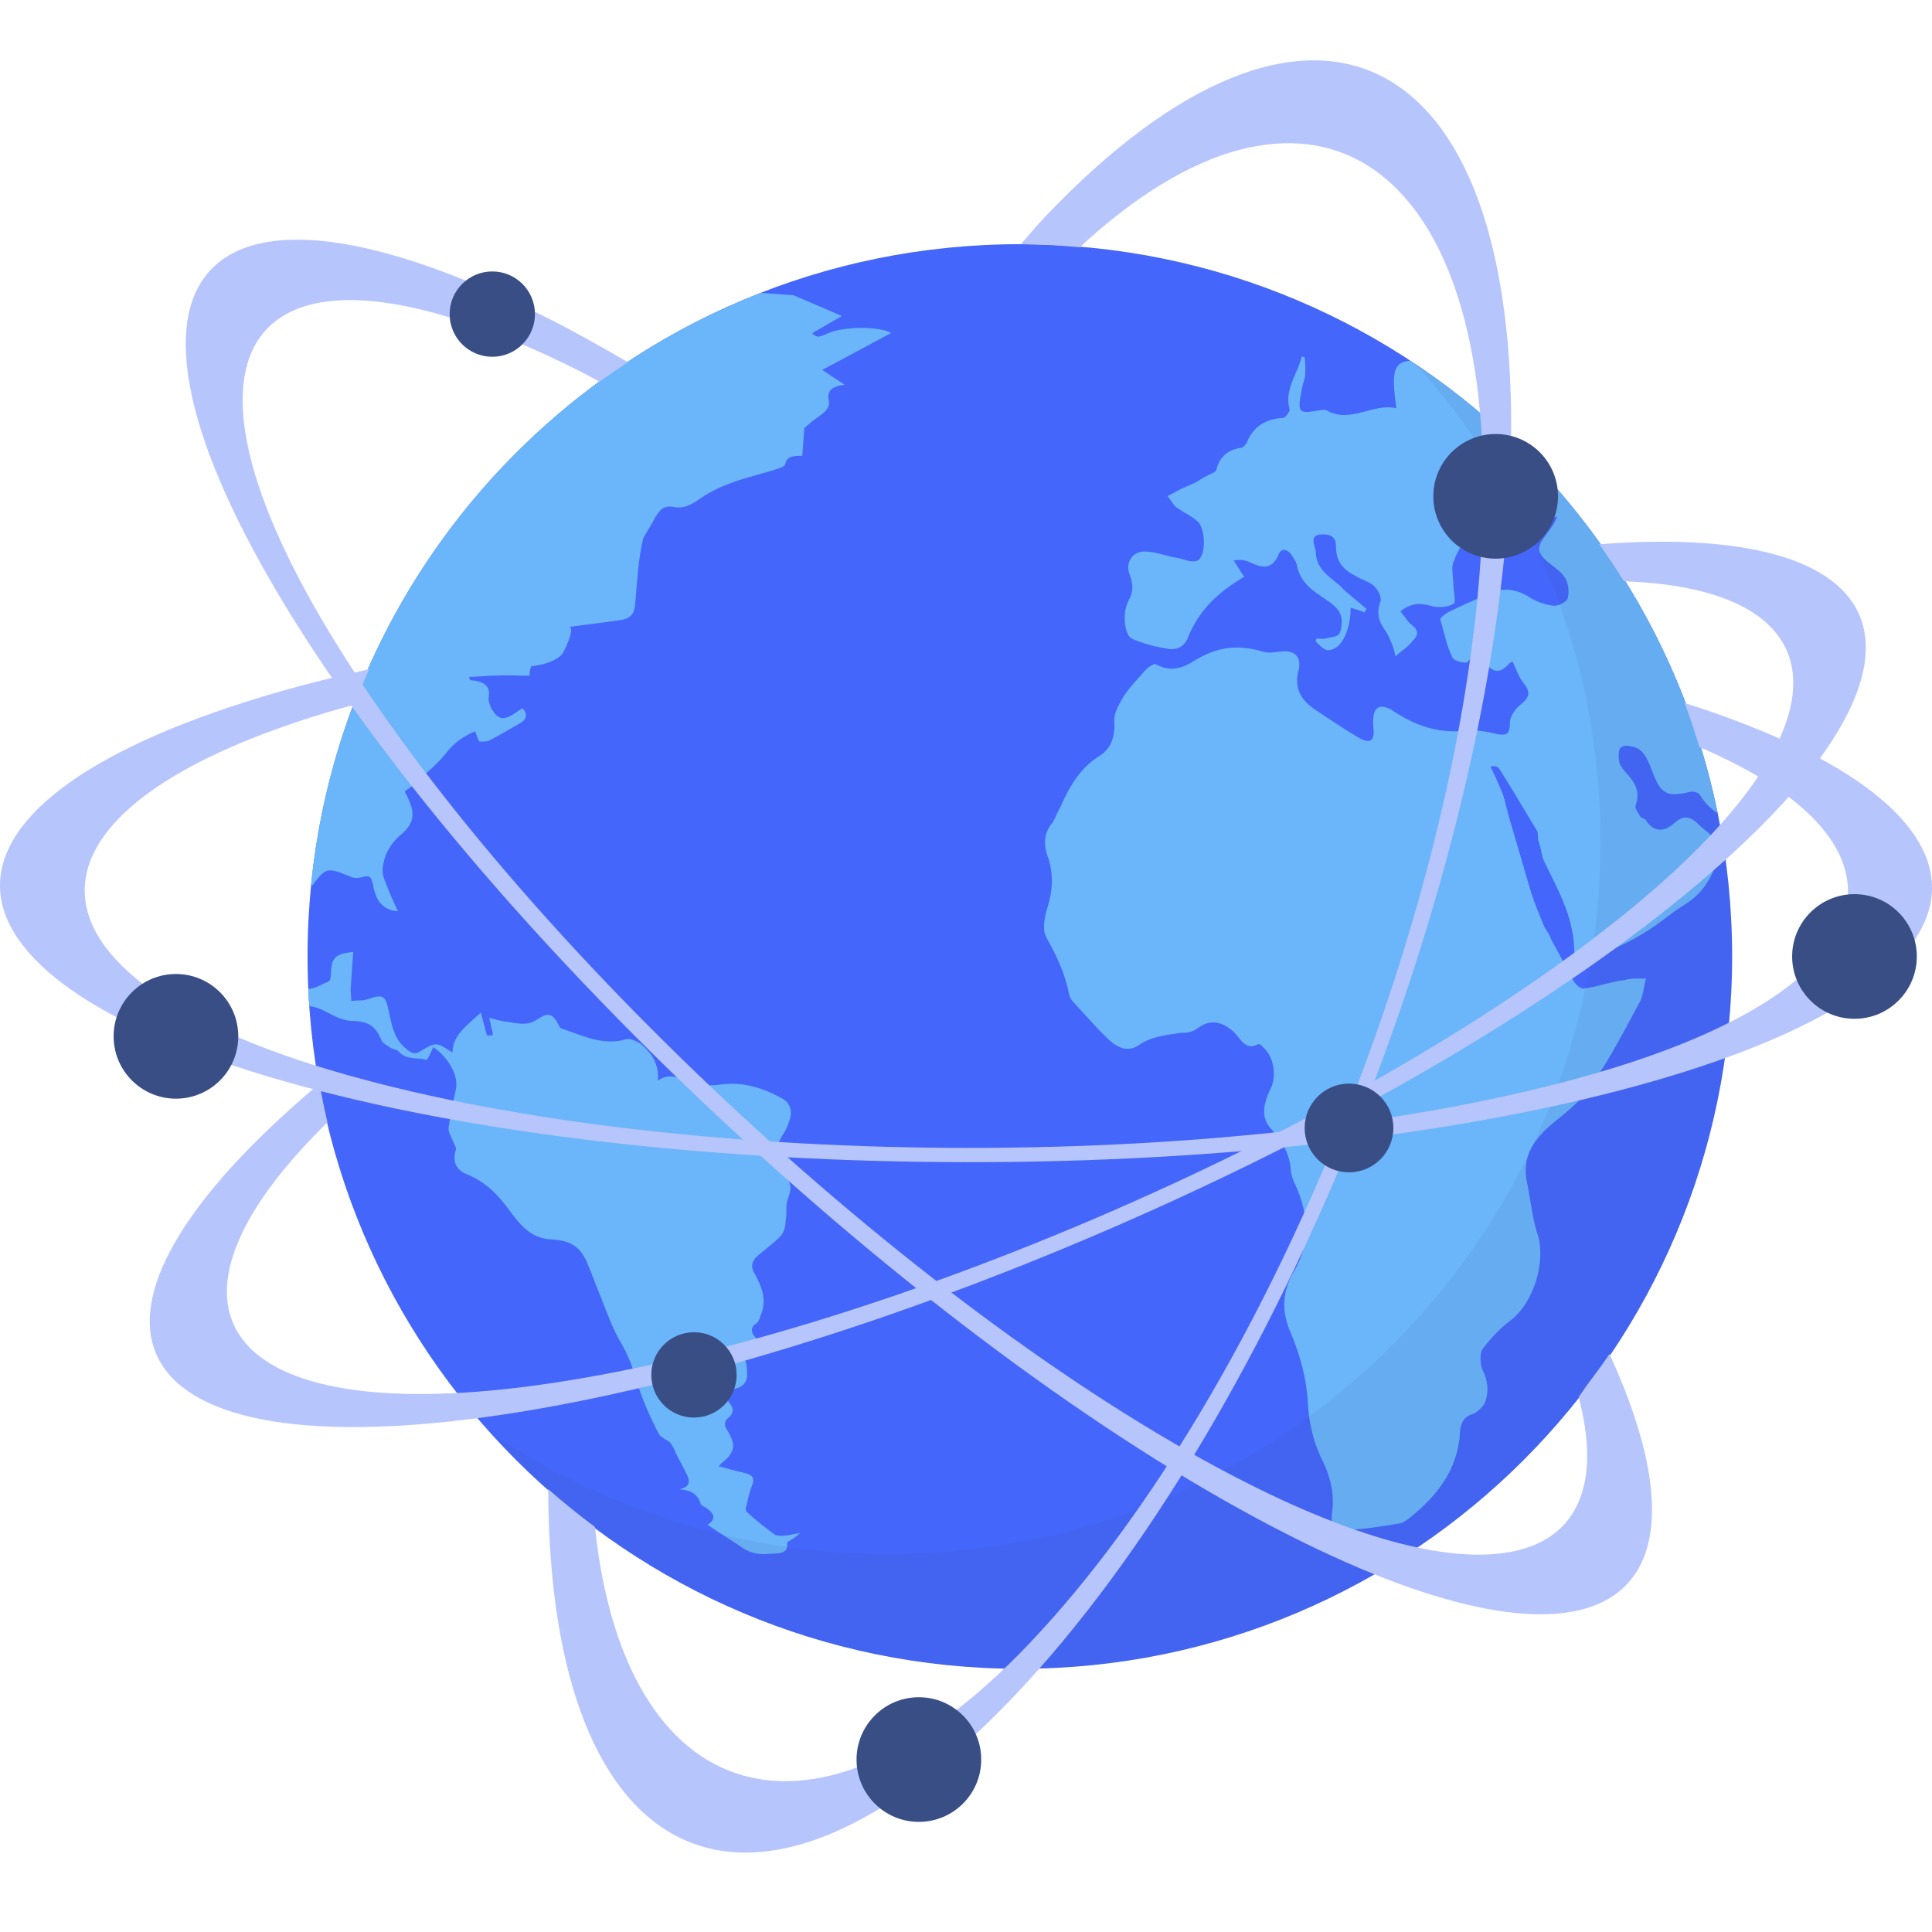 <?xml version="1.0" encoding="UTF-8"?>
<svg xmlns="http://www.w3.org/2000/svg" width="64" height="64" viewBox="0 0 64 64" fill="none">
  <path d="M33.783 55.281C46.815 55.281 57.379 44.716 57.379 31.685C57.379 18.653 46.815 8.089 33.783 8.089C20.752 8.089 10.188 18.653 10.188 31.685C10.188 44.716 20.752 55.281 33.783 55.281Z" fill="#4466FB"></path>
  <path d="M46.722 11.95C46.152 11.984 46.086 12.334 46.256 13.524C45.481 13.339 44.725 14.05 43.935 13.589C43.89 13.565 43.798 13.585 43.752 13.584C42.99 13.721 42.968 13.697 43.132 12.853C43.16 12.693 43.234 12.535 43.239 12.397C43.244 12.214 43.251 12.007 43.21 11.822L43.119 11.819C42.986 12.389 42.535 12.88 42.72 13.575C42.718 13.643 42.574 13.845 42.505 13.843C41.953 13.872 41.51 14.111 41.284 14.7C41.237 14.745 41.165 14.835 41.119 14.833C40.705 14.889 40.399 15.109 40.293 15.565C40.268 15.655 40.083 15.696 39.989 15.762C39.826 15.826 39.708 15.937 39.568 16.001C39.428 16.066 39.266 16.129 39.126 16.194C38.963 16.281 38.846 16.346 38.682 16.433C38.771 16.55 38.857 16.714 38.969 16.809C39.216 16.977 39.488 17.101 39.689 17.29C39.933 17.55 39.954 18.354 39.696 18.553C39.531 18.663 39.237 18.538 39.032 18.486C38.643 18.429 38.304 18.28 37.937 18.269C37.501 18.255 37.259 18.661 37.43 19.056C37.535 19.358 37.551 19.611 37.381 19.904C37.162 20.31 37.252 21.094 37.525 21.171C37.888 21.32 38.252 21.423 38.617 21.48C38.936 21.559 39.238 21.454 39.364 21.09C39.711 20.252 40.279 19.696 41.005 19.236C41.075 19.193 41.169 19.127 41.216 19.105C41.062 18.894 40.976 18.707 40.865 18.566C41.096 18.527 41.279 18.556 41.459 18.654C41.799 18.802 42.118 18.881 42.34 18.406C42.416 18.156 42.622 18.162 42.777 18.374C42.842 18.49 42.953 18.608 42.971 18.77C43.113 19.371 43.542 19.591 43.946 19.879C44.126 19.999 44.35 20.167 44.413 20.375C44.477 20.538 44.444 20.835 44.37 20.994C44.298 21.106 44.069 21.099 43.883 21.162L43.608 21.154C43.607 21.177 43.583 21.222 43.583 21.245C43.716 21.364 43.87 21.575 44.032 21.534C44.447 21.501 44.742 20.868 44.741 20.133C44.901 20.184 45.038 20.211 45.196 20.285C45.22 20.263 45.245 20.195 45.269 20.173C44.978 19.911 44.664 19.694 44.397 19.411C44.017 19.078 43.588 18.858 43.584 18.238C43.544 18.053 43.392 17.773 43.693 17.713C43.946 17.675 44.267 17.708 44.255 18.098C44.256 18.764 44.664 18.96 45.093 19.18C45.274 19.254 45.455 19.329 45.566 19.47C45.677 19.589 45.762 19.798 45.736 19.912C45.586 20.297 45.669 20.575 45.867 20.857C45.955 20.974 46.019 21.114 46.062 21.23C46.148 21.394 46.189 21.578 46.23 21.74C46.371 21.607 46.512 21.519 46.654 21.387C46.701 21.342 46.748 21.297 46.773 21.252C46.986 21.052 47.013 20.893 46.767 20.701C46.61 20.581 46.524 20.396 46.391 20.254C46.767 19.944 47.087 19.977 47.429 20.079C47.68 20.133 47.978 20.119 48.166 19.987C48.236 19.944 48.135 19.527 48.143 19.275C48.127 19.045 48.067 18.768 48.164 18.587C48.266 18.269 48.458 18 48.625 17.775C48.792 17.574 49.029 17.329 49.12 17.355C49.37 17.454 49.545 17.712 49.699 17.947C49.834 18.043 49.895 18.297 50.032 18.301C50.192 18.329 50.403 18.198 50.588 18.135C50.59 18.066 50.568 18.043 50.57 17.997C50.343 17.898 50.139 17.822 49.913 17.723L49.917 17.586C50.472 17.443 51.028 17.276 51.584 17.11C51.484 17.382 51.341 17.539 51.197 17.74C50.91 18.122 50.905 18.282 51.239 18.591C51.441 18.758 51.689 18.903 51.842 19.138C51.952 19.302 51.989 19.601 51.936 19.807C51.909 19.944 51.629 20.072 51.469 20.067C51.194 20.036 50.899 19.934 50.674 19.79C50.157 19.453 49.652 19.46 49.161 19.743C48.743 19.913 48.37 20.085 47.974 20.28C47.88 20.346 47.716 20.433 47.713 20.524C47.838 20.941 47.916 21.38 48.111 21.776C48.153 21.892 48.54 21.996 48.611 21.929C48.872 21.639 49.005 21.781 49.206 21.971C49.449 22.277 49.678 22.307 49.938 22.04C50.01 21.95 50.08 21.929 50.103 21.907C50.232 22.187 50.316 22.441 50.471 22.63C50.692 22.912 50.687 23.073 50.404 23.316C50.216 23.448 50.024 23.718 50.017 23.924C50.028 24.338 49.889 24.356 49.638 24.326C49.296 24.246 48.908 24.165 48.586 24.201C47.687 24.311 46.914 24.057 46.15 23.551C45.993 23.431 45.72 23.354 45.625 23.466C45.484 23.553 45.475 23.851 45.492 24.058C45.546 24.519 45.427 24.653 45.043 24.458C44.547 24.167 44.052 23.83 43.58 23.517C43.108 23.204 42.845 22.805 43.026 22.168C43.107 21.758 42.885 21.544 42.493 21.578C42.263 21.594 42.009 21.655 41.805 21.579C41.031 21.349 40.34 21.419 39.615 21.856C39.217 22.119 38.776 22.289 38.28 21.997C38.235 21.973 38.024 22.104 37.928 22.216C37.691 22.484 37.453 22.729 37.237 23.044C37.092 23.292 36.898 23.607 36.913 23.86C36.942 24.412 36.815 24.798 36.394 25.061C35.762 25.454 35.398 26.108 35.101 26.788C35.004 26.945 34.952 27.127 34.856 27.262C34.571 27.597 34.558 28.01 34.728 28.429C34.895 28.962 34.879 29.489 34.701 30.057C34.599 30.375 34.516 30.809 34.669 31.066C34.995 31.65 35.275 32.233 35.414 32.926C35.434 33.018 35.477 33.112 35.544 33.182C35.922 33.584 36.276 34.008 36.677 34.389C36.989 34.696 37.35 34.891 37.749 34.605C38.171 34.32 38.654 34.289 39.138 34.212C39.345 34.219 39.53 34.179 39.695 34.046C40.117 33.738 40.504 33.864 40.861 34.174C41.084 34.388 41.254 34.829 41.675 34.59C41.698 34.567 41.789 34.616 41.832 34.686C42.191 34.973 42.307 35.642 42.087 36.072C41.818 36.637 41.782 37.049 42.115 37.404C42.469 37.805 42.732 38.226 42.761 38.778C42.778 38.962 42.863 39.172 42.95 39.335C43.356 40.289 43.396 41.231 42.864 42.109C42.475 42.786 42.431 43.45 42.776 44.196C43.074 44.917 43.28 45.68 43.325 46.462C43.352 47.083 43.493 47.684 43.729 48.219C44.032 48.803 44.22 49.405 44.13 50.09C44.068 50.594 44.202 50.736 44.639 50.68C45.237 50.653 45.814 50.556 46.391 50.46C46.483 50.44 46.601 50.351 46.695 50.285C47.589 49.556 48.304 48.706 48.368 47.399C48.403 47.033 48.568 46.901 48.845 46.818C48.986 46.73 49.151 46.575 49.201 46.438C49.327 46.075 49.292 45.73 49.098 45.356C49.034 45.194 49.022 44.849 49.095 44.714C49.358 44.355 49.667 44.02 50.019 43.756C50.771 43.205 51.202 41.887 50.956 40.962C50.767 40.405 50.715 39.83 50.596 39.229C50.374 38.281 50.851 37.699 51.487 37.168C51.958 36.792 52.452 36.395 52.767 35.877C53.344 35.045 53.832 34.096 54.319 33.193C54.441 32.968 54.45 32.669 54.527 32.42C54.275 32.412 54.023 32.404 53.814 32.466C53.353 32.521 52.912 32.69 52.474 32.746C52.359 32.765 52.203 32.623 52.115 32.482C51.876 32.039 51.639 31.572 51.377 31.105C51.336 30.966 51.248 30.848 51.16 30.708C51.011 30.336 50.84 29.941 50.715 29.547C50.486 28.782 50.279 28.041 50.051 27.276C49.946 26.952 49.887 26.629 49.783 26.304C49.655 26.002 49.526 25.699 49.375 25.396C49.537 25.355 49.627 25.404 49.671 25.474C50.087 26.129 50.478 26.807 50.894 27.486C50.96 27.557 50.933 27.694 50.951 27.832C51.037 28.041 51.053 28.249 51.116 28.457C51.568 29.412 52.114 30.301 52.147 31.45C52.138 31.748 52.317 31.892 52.643 31.741C52.9 31.611 53.2 31.552 53.456 31.422C53.875 31.252 54.272 31.034 54.67 30.771C55.045 30.53 55.422 30.198 55.82 29.958C56.382 29.608 56.719 29.091 56.901 28.431C56.952 28.249 56.801 27.946 56.716 27.736C56.629 27.573 56.426 27.475 56.292 27.333C56.026 27.049 55.776 26.972 55.445 27.284C55.161 27.527 54.815 27.608 54.529 27.186C54.509 27.117 54.394 27.113 54.35 27.066C54.284 26.949 54.152 26.785 54.178 26.693C54.328 26.285 54.2 25.982 53.956 25.7C53.845 25.581 53.712 25.439 53.648 25.276C53.606 25.137 53.614 24.908 53.663 24.795C53.735 24.682 53.941 24.689 54.101 24.74C54.465 24.82 54.592 25.192 54.719 25.517C55.016 26.306 55.197 26.404 55.936 26.243C56.052 26.201 56.235 26.23 56.301 26.323C56.477 26.602 56.678 26.803 56.901 26.936C55.624 20.686 51.876 15.336 46.722 11.95Z" fill="#6BB5FB"></path>
  <path d="M11.643 33.819C12.207 33.831 12.433 33.976 12.64 34.467C12.684 34.558 12.821 34.634 12.939 34.712C13.012 34.766 13.146 34.76 13.205 34.831C13.464 35.132 13.841 35.017 14.141 35.111C14.235 34.965 14.293 34.826 14.351 34.686C14.879 35.049 15.196 35.65 15.101 36.09C15.004 36.529 14.91 36.954 14.858 37.374C14.851 37.524 14.971 37.696 15.032 37.864C15.054 37.926 15.135 38.04 15.096 38.098C14.993 38.465 15.079 38.745 15.481 38.906C16.192 39.197 16.6 39.712 16.999 40.262C17.322 40.681 17.664 41.028 18.267 41.058C18.914 41.094 19.209 41.296 19.441 41.811C19.602 42.18 19.725 42.543 19.887 42.93C20.106 43.467 20.285 44.018 20.591 44.517C20.814 44.905 20.947 45.27 21.075 45.689C21.245 46.282 21.511 46.901 21.819 47.491C21.868 47.596 22.059 47.689 22.179 47.77C22.244 47.835 22.275 47.911 22.313 47.968C22.406 48.197 22.525 48.4 22.649 48.637C22.775 48.908 23.017 49.21 22.514 49.333C22.913 49.37 23.105 49.512 23.206 49.795C23.199 49.815 23.23 49.857 23.268 49.879C23.707 50.11 23.725 50.334 23.438 50.51C23.785 50.758 24.146 50.963 24.499 51.206C24.795 51.434 25.108 51.512 25.483 51.474C25.808 51.456 26.118 51.477 26.074 51.12C26.075 51.066 26.212 51.013 26.269 50.972C26.35 50.906 26.424 50.859 26.506 50.792C26.308 50.798 26.198 50.858 26.045 50.864C25.921 50.877 25.722 50.882 25.661 50.834C25.328 50.589 25.026 50.348 24.724 50.072C24.703 50.045 24.691 49.943 24.729 49.876C24.782 49.628 24.838 49.38 24.934 49.154C25.019 48.914 24.842 48.822 24.587 48.775C24.35 48.721 24.102 48.652 23.801 48.568C23.885 48.503 23.908 48.443 23.96 48.425C24.366 48.075 24.384 47.828 24.05 47.311C23.993 47.228 24.012 47.034 24.109 46.985C24.402 46.749 24.246 46.549 24.029 46.318C23.966 46.255 23.921 46.185 23.84 46.094C24.309 46.025 24.766 46.005 24.748 45.512C24.756 45.127 24.692 44.821 24.108 44.626C24.479 44.542 24.788 44.493 25.115 44.405C24.867 44.173 24.831 43.972 25.065 43.835C25.147 43.76 25.169 43.656 25.2 43.565C25.406 43.097 25.253 42.649 24.996 42.184C24.843 41.943 24.923 41.744 25.123 41.576C25.369 41.378 25.633 41.175 25.849 40.957C25.978 40.811 26.026 40.626 26.026 40.424C26.08 40.208 26.019 39.963 26.083 39.76C26.17 39.521 26.27 39.265 26.059 39.033C25.593 38.518 25.636 38.018 25.982 37.511C26.038 37.407 26.107 37.285 26.134 37.158C26.268 36.856 26.197 36.533 25.899 36.383C25.285 36.041 24.634 35.833 23.913 35.921C23.519 35.98 23.153 35.957 22.784 35.811C22.486 35.694 22.136 35.541 21.792 35.798C21.843 35.268 21.598 34.88 21.205 34.563C21.086 34.495 20.875 34.385 20.75 34.424C19.979 34.653 19.305 34.306 18.617 34.075C18.557 34.07 18.518 33.999 18.501 33.94C18.301 33.574 18.171 33.518 17.793 33.772C17.434 34.022 17.062 33.869 16.703 33.836C16.52 33.805 16.351 33.755 16.205 33.716C16.249 33.883 16.276 34.052 16.322 34.218C16.326 34.233 16.311 34.251 16.324 34.297C16.246 34.294 16.135 34.314 16.126 34.284C16.058 34.036 15.991 33.789 15.927 33.541C15.494 33.961 15.007 34.252 14.986 34.867C14.461 34.524 14.457 34.505 13.923 34.824C13.745 34.952 13.607 34.878 13.453 34.741C13.029 34.404 12.981 33.922 12.871 33.468C12.773 32.979 12.687 32.926 12.204 33.095C12.13 33.106 12.078 33.13 12.04 33.136C11.906 33.139 11.772 33.142 11.641 33.161C11.631 33.031 11.621 32.902 11.615 32.788C11.639 32.375 11.67 31.962 11.703 31.534C11.121 31.593 10.991 31.724 10.966 32.171C10.969 32.286 10.954 32.485 10.883 32.512C10.666 32.6 10.443 32.75 10.212 32.757C10.22 32.947 10.231 33.137 10.244 33.327C10.495 33.359 10.727 33.468 10.973 33.605C11.171 33.708 11.407 33.805 11.643 33.819Z" fill="#6BB5FB"></path>
  <g opacity="0.3">
    <path opacity="0.3" d="M46.9 12.072C50.691 16.259 53.021 21.794 53.021 27.887C53.021 40.919 42.456 51.483 29.425 51.483C24.57 51.483 20.059 50.014 16.308 47.499C20.625 52.267 26.844 55.281 33.783 55.281C46.815 55.281 57.379 44.716 57.379 31.685C57.379 23.508 53.218 16.306 46.9 12.072Z" fill="#384E85"></path>
  </g>
  <path d="M10.351 29.327C10.802 28.724 10.841 28.725 11.622 29.048C11.743 29.1 11.911 29.082 12.021 29.054C12.221 28.985 12.306 29.056 12.33 29.23C12.381 29.32 12.359 29.435 12.413 29.541C12.529 29.946 12.775 30.157 13.18 30.187C13.03 29.855 12.889 29.551 12.765 29.213C12.709 29.092 12.671 28.952 12.673 28.824C12.704 28.341 12.924 27.937 13.324 27.614C13.687 27.294 13.749 26.975 13.564 26.551C13.516 26.429 13.472 26.338 13.406 26.218C13.512 26.13 13.622 26.074 13.71 25.988C14.062 25.646 14.475 25.333 14.758 24.971C15.023 24.627 15.315 24.406 15.74 24.224C15.781 24.359 15.822 24.463 15.883 24.566C15.995 24.558 16.146 24.577 16.219 24.526C16.586 24.331 16.916 24.14 17.265 23.935C17.449 23.817 17.481 23.634 17.31 23.465C17.254 23.499 17.199 23.517 17.144 23.567C16.684 23.899 16.476 23.869 16.243 23.396C16.224 23.306 16.166 23.203 16.185 23.126C16.275 22.71 15.998 22.558 15.588 22.532C15.569 22.533 15.57 22.502 15.533 22.427C15.887 22.41 16.204 22.379 16.54 22.377C16.857 22.361 17.192 22.389 17.547 22.384C17.542 22.261 17.558 22.158 17.599 22.073C17.956 22.028 18.36 21.934 18.618 21.677C18.667 21.628 19.106 20.735 18.831 20.771C19.368 20.7 19.906 20.63 20.444 20.559C20.623 20.535 20.822 20.501 20.933 20.358C21.013 20.256 21.03 20.12 21.043 19.99C21.112 19.265 21.137 18.512 21.313 17.813C21.453 17.588 21.589 17.363 21.712 17.128C21.878 16.854 22.006 16.739 22.331 16.796C22.637 16.852 22.875 16.737 23.142 16.553C23.453 16.327 23.793 16.159 24.166 16.02C24.659 15.826 25.176 15.717 25.684 15.555C25.82 15.514 25.998 15.447 26.008 15.392C26.061 15.091 26.298 15.108 26.577 15.097C26.599 14.77 26.624 14.458 26.646 14.172C26.73 14.119 26.827 14.012 26.936 13.933C27.179 13.748 27.489 13.594 27.462 13.309C27.399 13.023 27.451 12.806 27.984 12.745C27.697 12.559 27.475 12.414 27.238 12.253C28.052 11.825 28.794 11.418 29.517 11.032C29.192 10.814 27.937 10.8 27.421 11.043C27.102 11.188 27.065 11.187 26.904 11.039C27.239 10.838 27.551 10.666 27.888 10.469C27.333 10.225 26.808 10.005 26.287 9.78C26.262 9.778 26.238 9.776 26.214 9.774C25.87 9.754 25.533 9.726 25.195 9.701C24.672 9.905 24.013 10.202 23.324 10.528C16.252 14.031 11.187 20.976 10.319 29.173C10.314 29.226 10.309 29.277 10.304 29.327H10.351V29.327Z" fill="#6BB5FB"></path>
  <path d="M55.804 23.287C55.987 23.766 56.145 24.256 56.297 24.75C63.876 27.987 62.705 32.735 52.742 35.587C41.386 38.839 22.849 38.839 11.418 35.587C-0.012 32.336 -0.072 26.719 11.284 23.468C11.43 23.426 11.59 23.391 11.738 23.35C11.89 22.95 12.058 22.558 12.23 22.168C11.216 22.395 10.227 22.635 9.295 22.902C-3.156 26.467 -3.09 32.261 9.443 35.826C21.966 39.388 42.279 39.391 54.73 35.826C66.741 32.387 67.06 26.87 55.804 23.287Z" fill="#B7C5FD"></path>
  <path d="M52.543 45.922C52.458 46.04 52.382 46.165 52.295 46.281C53.752 51.801 49.478 53.25 41.338 49.142C30.792 43.819 17.182 31.235 10.996 21.088C4.811 10.941 8.686 6.987 19.232 12.309C19.438 12.413 19.65 12.532 19.86 12.647C20.167 12.422 20.483 12.209 20.8 11.999C19.905 11.477 19.018 10.979 18.156 10.544C6.593 4.709 2.708 9.008 9.49 20.133C16.267 31.251 31.181 45.043 42.743 50.878C52.961 56.035 57.164 53.253 53.317 44.854C53.069 45.219 52.809 45.572 52.543 45.922Z" fill="#B7C5FD"></path>
  <path d="M34.62 7.182C34.349 7.468 34.083 7.785 33.815 8.091C34.476 8.092 35.126 8.132 35.771 8.19C43.212 1.285 49.371 5.062 49.126 16.765C48.868 29.093 42.133 45.988 34.11 54.43C26.94 61.975 20.678 59.837 19.709 50.583C19.176 50.186 18.658 49.769 18.16 49.329C18.19 62.116 24.993 65.236 33.596 56.184C42.385 46.935 49.77 28.422 50.052 14.906C50.335 1.399 43.41 -2.066 34.62 7.182Z" fill="#B7C5FD"></path>
  <path d="M52.977 18.028C53.262 18.428 53.535 18.837 53.795 19.256C60.936 19.501 61.501 23.944 54.091 30.053C45.333 37.273 29.003 44.382 17.686 45.901C7.352 47.288 4.561 43.336 10.848 37.178C10.746 36.756 10.661 36.327 10.583 35.896C1.361 43.655 3.71 48.605 15.975 46.958C28.374 45.293 46.271 37.505 55.873 29.589C64.872 22.171 63.422 17.238 52.977 18.028Z" fill="#B7C5FD"></path>
  <path d="M22.989 46.959C23.769 46.959 24.402 46.326 24.402 45.546C24.402 44.765 23.769 44.132 22.989 44.132C22.208 44.132 21.575 44.765 21.575 45.546C21.575 46.326 22.208 46.959 22.989 46.959Z" fill="#384E85"></path>
  <path d="M5.828 36.395C6.969 36.395 7.893 35.47 7.893 34.33C7.893 33.189 6.969 32.265 5.828 32.265C4.688 32.265 3.764 33.189 3.764 34.33C3.764 35.47 4.688 36.395 5.828 36.395Z" fill="#384E85"></path>
  <path d="M16.308 11.819C17.088 11.819 17.721 11.186 17.721 10.405C17.721 9.625 17.088 8.992 16.308 8.992C15.527 8.992 14.895 9.625 14.895 10.405C14.895 11.186 15.527 11.819 16.308 11.819Z" fill="#384E85"></path>
  <path d="M49.546 18.506C50.687 18.506 51.611 17.582 51.611 16.442C51.611 15.301 50.687 14.377 49.546 14.377C48.406 14.377 47.481 15.301 47.481 16.442C47.481 17.582 48.406 18.506 49.546 18.506Z" fill="#384E85"></path>
  <path d="M44.687 38.835C45.499 38.835 46.157 38.177 46.157 37.365C46.157 36.554 45.499 35.896 44.687 35.896C43.876 35.896 43.218 36.554 43.218 37.365C43.218 38.177 43.876 38.835 44.687 38.835Z" fill="#384E85"></path>
  <path d="M61.432 33.749C62.572 33.749 63.497 32.825 63.497 31.684C63.497 30.544 62.572 29.62 61.432 29.62C60.292 29.62 59.367 30.544 59.367 31.684C59.367 32.825 60.292 33.749 61.432 33.749Z" fill="#384E85"></path>
  <path d="M30.439 60.352C31.579 60.352 32.504 59.428 32.504 58.288C32.504 57.147 31.579 56.223 30.439 56.223C29.298 56.223 28.374 57.147 28.374 58.288C28.374 59.428 29.298 60.352 30.439 60.352Z" fill="#384E85"></path>
</svg>
